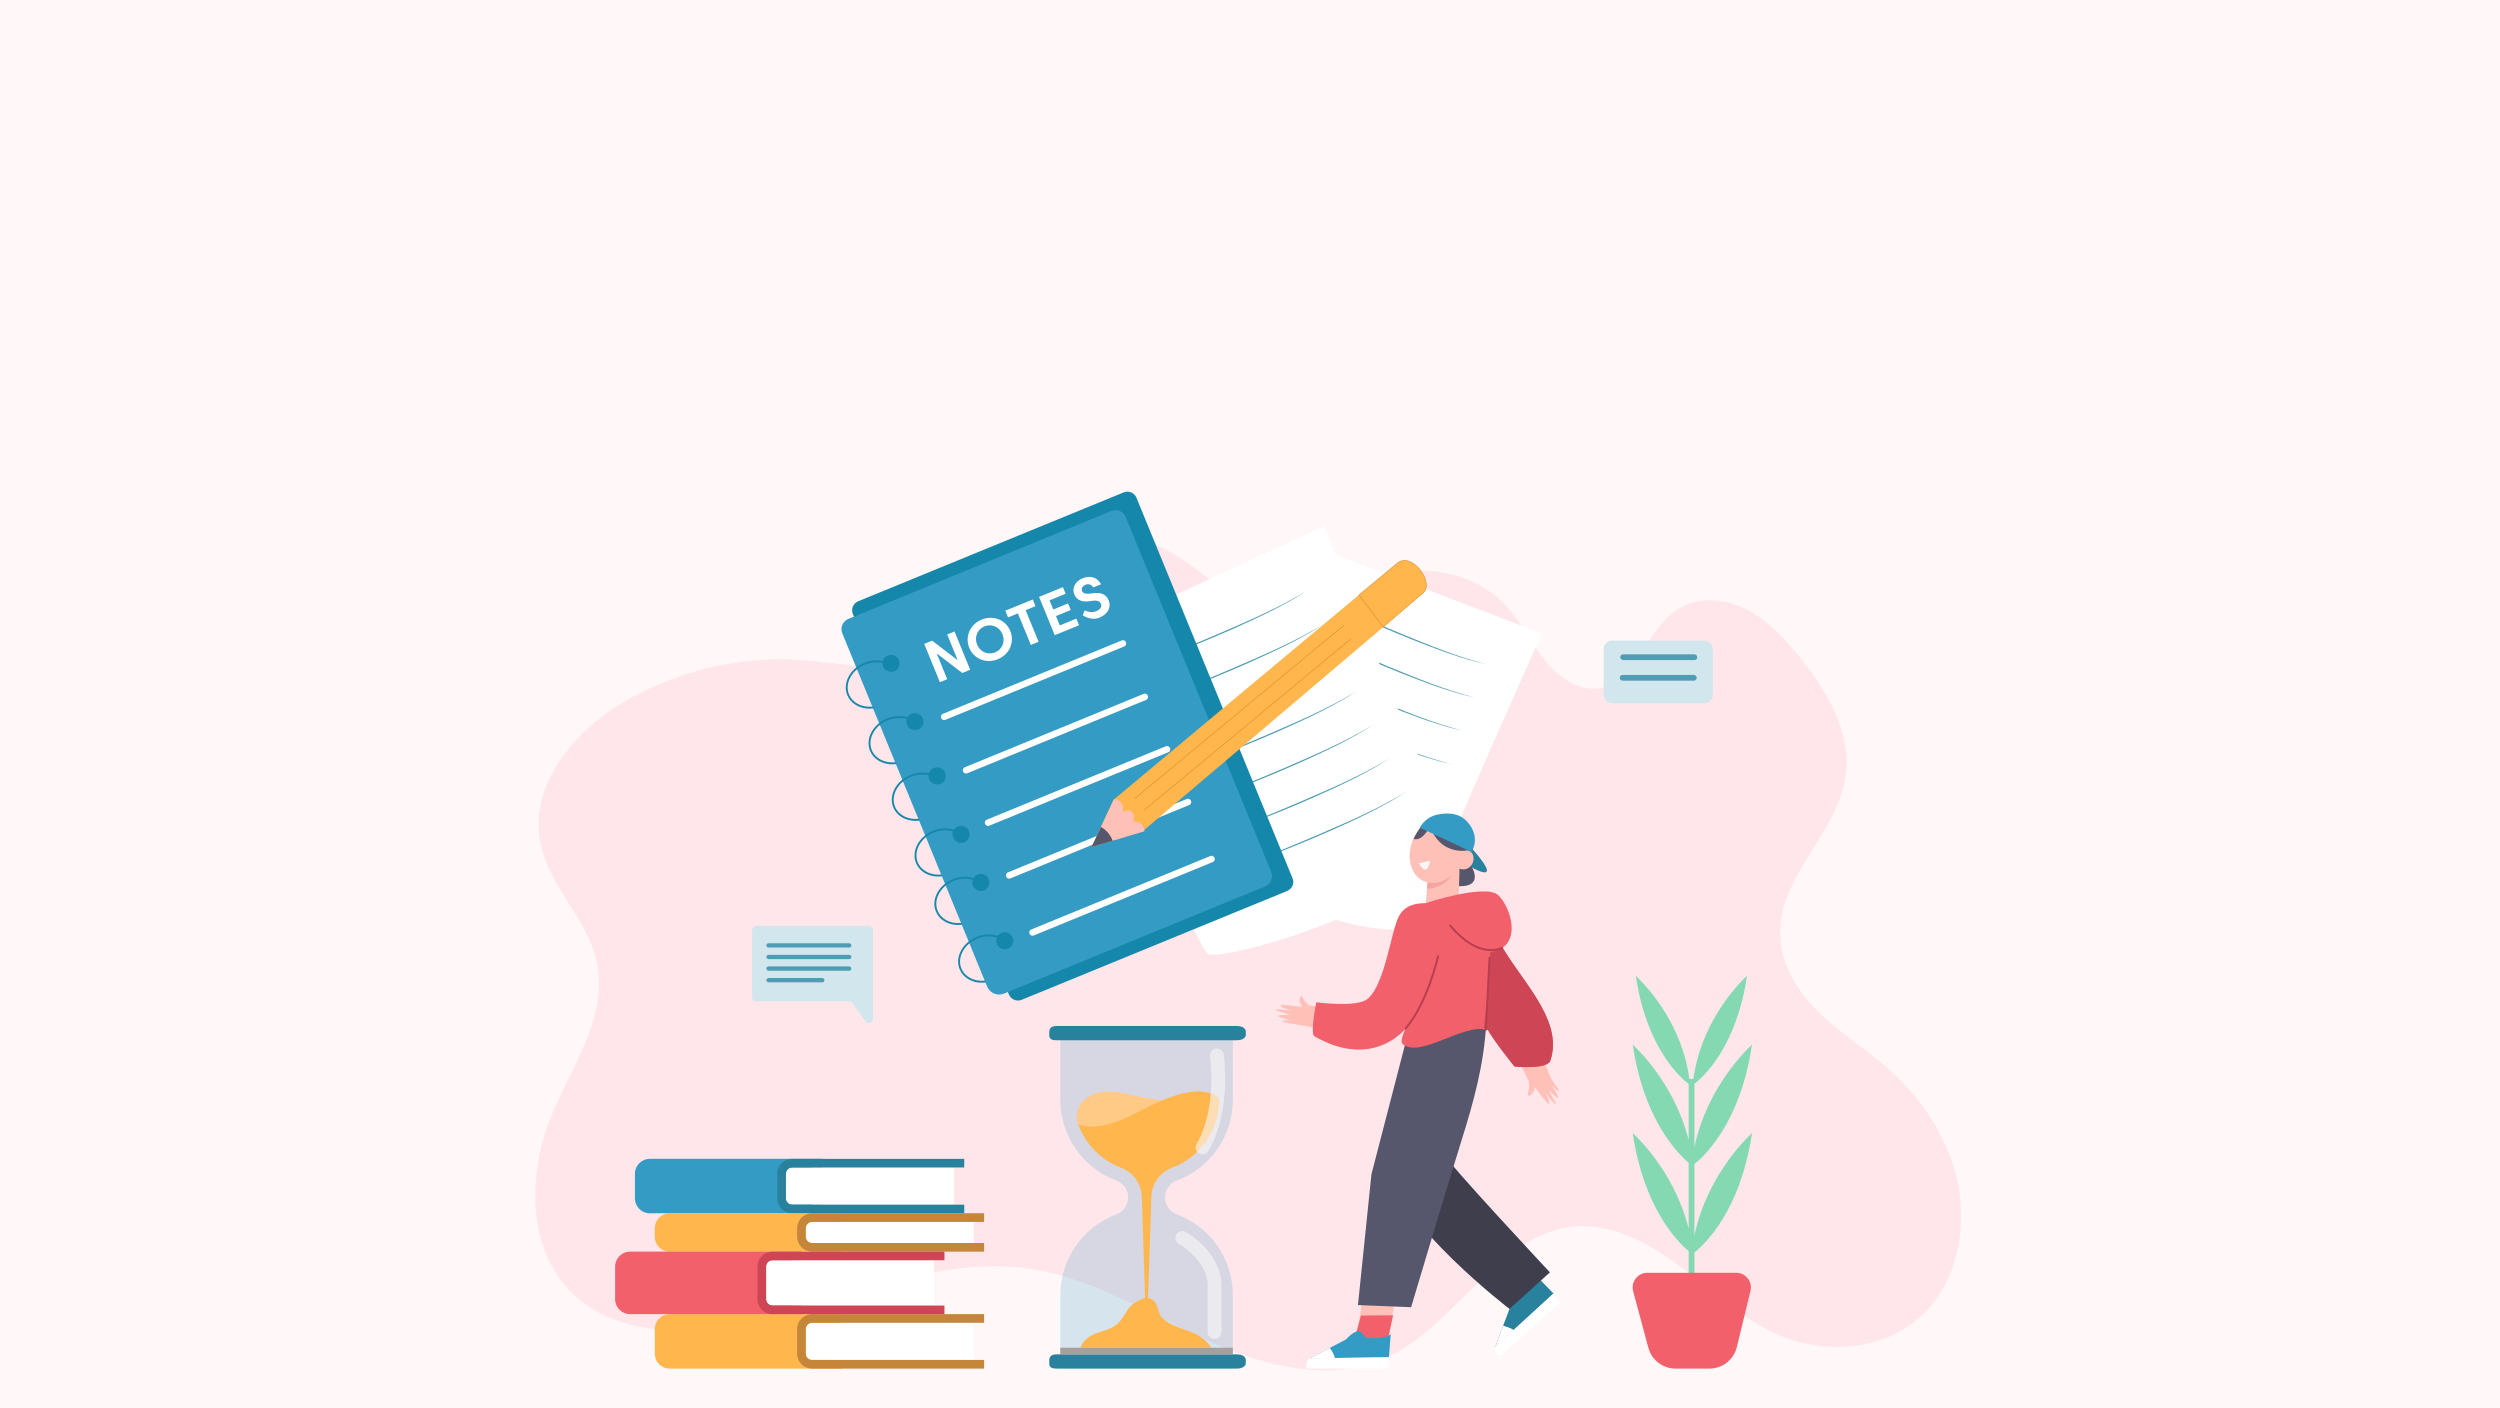 <?xml version="1.0" encoding="UTF-8"?>
<svg xmlns="http://www.w3.org/2000/svg" viewBox="0 0 1922.05 1082.35">
  <g isolation="isolate">
    <g id="Layer_1">
      <rect width="1922.05" height="1082.35" fill="#fff7f8"/>
      <g>
        <path d="M1461.29,830.8c-3.94-4.01-8.04-7.84-12.26-11.46-16.69-14.34-35.38-25.96-51.13-41.49-15.76-15.52-28.78-36.26-29.31-59.27-1.06-45.88,45.55-78.68,50.63-124.25,3.56-31.94-14.21-61.93-33.49-86.46-12.29-15.63-25.95-30.72-43.14-39.44-17.19-8.72-38.65-10.04-54.53,1.21-22.49,15.93-30.63,53.41-57,59.16-16.52,3.6-32.81-7.9-43.75-21.73-10.94-13.83-18.77-30.47-30.95-43.03-20.82-21.48-51.9-28.07-80.53-24.54-38.62,4.76-75.52,37.66-114.49,23.93-31.58-11.13-54.06-44.49-88.34-48.3-27.13-3.02-52.41,14.77-72.61,34.53-20.2,19.76-38.73,42.83-63.73,54.57-38.93,18.28-83.51,5.07-125.92,3.02-45.58-2.2-91.67,9.27-131.75,32.8-37.26,21.87-72.25,63.19-63.56,107.98,6.65,34.25,36.99,58.77,43.7,93.02,8.19,41.79-20.59,80.08-36.2,119.33-16.49,41.45-16.95,94,11.04,127.51,25.88,30.99,68.72,37.95,107.23,34.15,85.72-8.45,167.9-59.8,253.06-46.2,47.48,7.58,89.96,34.73,134.19,54.84,44.23,20.11,95.59,33.16,139.46,12.15,52.04-24.93,84.13-93.38,140.77-99.71,29.19-3.26,57.49,11.68,81.7,29.58,24.2,17.9,46.54,39.34,73.42,52.04,40.16,18.98,92.28,13.86,121.38-21.52,21.59-26.25,27.23-65.09,18.81-98.99-7.03-28.28-22.85-53.22-42.68-73.41Z" fill="#ffe6ea"/>
        <g>
          <g>
            <path d="M1004.29,417.86s-104.16,214.11-99.9,225.88c4.26,11.77,142.75,94.02,198.42,64.8,0,0,3.14-35.98,13.52-63.36,10.38-27.37,69.16-158.13,69.16-158.13l-181.21-69.19Z" fill="#fff"/>
            <g>
              <path d="M1013.45,459.47c20.62,9.24,43.04,19.22,63.86,27.78,21.46,8.75,42.98,17.72,65.49,23.42-2.83-.65-5.67-1.27-8.48-1.98-7.86-2.12-17.3-5.17-24.91-7.92-32.75-11.88-64.65-26.06-95.96-41.31h0Z" fill="#4e9db5"/>
              <path d="M1004.44,485.04c20.62,9.24,43.04,19.22,63.86,27.78,21.46,8.75,42.98,17.72,65.49,23.42-2.83-.65-5.67-1.27-8.48-1.98-7.86-2.12-17.3-5.17-24.91-7.92-32.75-11.88-64.65-26.06-95.96-41.31h0Z" fill="#4e9db5"/>
              <path d="M995.42,510.62c20.62,9.24,43.04,19.22,63.86,27.78,21.46,8.75,42.98,17.72,65.49,23.42-2.83-.65-5.67-1.27-8.48-1.98-7.86-2.12-17.3-5.17-24.91-7.92-32.75-11.88-64.65-26.06-95.96-41.31h0Z" fill="#4e9db5"/>
              <path d="M986.4,536.2c20.62,9.24,43.04,19.22,63.86,27.78,21.46,8.75,42.98,17.72,65.49,23.42-2.83-.65-5.67-1.27-8.48-1.98-7.86-2.12-17.3-5.17-24.91-7.92-32.75-11.88-64.65-26.06-95.96-41.31h0Z" fill="#4e9db5"/>
              <path d="M977.39,561.77c20.62,9.24,43.04,19.22,63.86,27.78,21.46,8.75,42.98,17.72,65.49,23.42-2.83-.65-5.67-1.27-8.48-1.98-7.86-2.12-17.3-5.17-24.91-7.92-32.75-11.88-64.65-26.06-95.96-41.31h0Z" fill="#4e9db5"/>
              <path d="M968.37,587.35c20.62,9.24,43.04,19.22,63.86,27.78,21.46,8.75,42.98,17.72,65.49,23.42-2.83-.65-5.67-1.27-8.48-1.98-7.86-2.12-17.3-5.17-24.91-7.92-32.75-11.88-64.65-26.06-95.96-41.31h0Z" fill="#4e9db5"/>
              <path d="M959.35,612.93c20.62,9.24,43.04,19.22,63.86,27.78,21.46,8.75,42.98,17.72,65.49,23.42-2.83-.65-5.67-1.27-8.48-1.98-7.86-2.12-17.3-5.17-24.91-7.92-32.75-11.88-64.65-26.06-95.96-41.31h0Z" fill="#4e9db5"/>
            </g>
          </g>
          <g>
            <path d="M831.64,490.6s85.28,237.46,97.36,242.94c12.08,5.48,176.95-38.66,196-102.51,0,0-24.96-29.01-38.04-57.15-13.07-28.14-68.72-169.48-68.72-169.48l-186.59,86.21Z" fill="#fff"/>
            <g>
              <path d="M869.98,514.45c22.64-8.91,46.07-18.23,68.34-27.84,22.52-9.8,45.25-19.48,66.22-32.35-2.59,1.66-5.16,3.35-7.79,4.96-7.42,4.39-16.73,9.29-24.44,13.01-33.25,16.04-67.61,29.73-102.34,42.22h0Z" fill="#4e9db5"/>
              <path d="M882.7,540.22c22.64-8.91,46.07-18.23,68.34-27.84,22.52-9.8,45.25-19.48,66.22-32.35-2.59,1.66-5.16,3.35-7.79,4.96-7.42,4.39-16.73,9.29-24.44,13.01-33.25,16.04-67.61,29.73-102.34,42.22h0Z" fill="#4e9db5"/>
              <path d="M895.42,565.98c22.64-8.91,46.07-18.23,68.34-27.84,22.52-9.8,45.25-19.48,66.22-32.35-2.59,1.66-5.16,3.35-7.79,4.96-7.42,4.39-16.73,9.29-24.44,13.01-33.26,16.04-67.61,29.73-102.34,42.22h0Z" fill="#4e9db5"/>
              <path d="M908.14,591.75c22.64-8.91,46.07-18.23,68.34-27.84,22.52-9.8,45.25-19.48,66.22-32.35-2.59,1.66-5.16,3.35-7.79,4.96-7.42,4.39-16.73,9.29-24.44,13.01-33.25,16.04-67.61,29.73-102.34,42.22h0Z" fill="#4e9db5"/>
              <path d="M920.87,617.52c22.64-8.91,46.07-18.23,68.34-27.84,22.52-9.8,45.25-19.48,66.22-32.35-2.59,1.66-5.16,3.35-7.79,4.96-7.42,4.39-16.73,9.29-24.44,13.01-33.25,16.04-67.61,29.73-102.34,42.22h0Z" fill="#4e9db5"/>
              <path d="M933.59,643.28c22.64-8.91,46.07-18.23,68.34-27.84,22.52-9.8,45.25-19.48,66.22-32.35-2.59,1.66-5.16,3.35-7.79,4.96-7.42,4.39-16.73,9.29-24.44,13.01-33.25,16.04-67.61,29.73-102.34,42.22h0Z" fill="#4e9db5"/>
              <path d="M946.31,669.05c22.64-8.91,46.07-18.23,68.34-27.84,22.52-9.8,45.25-19.48,66.22-32.35-2.59,1.66-5.16,3.35-7.79,4.96-7.42,4.39-16.73,9.29-24.44,13.01-33.25,16.04-67.61,29.73-102.34,42.22h0Z" fill="#4e9db5"/>
            </g>
          </g>
        </g>
        <g>
          <path d="M989.6,684.99l-204.07,83.67c-3.85,1.59-8.27-.22-9.86-4.08l-119.96-292.47c-1.59-3.85.22-8.27,4.08-9.86l204.07-83.67c3.85-1.59,8.27.22,9.86,4.08l119.96,292.47c1.73,3.81-.22,8.27-4.08,9.86Z" fill="#1587aa"/>
          <path d="M647.62,487.04l111.32,271.47c2.1,5.04,7.9,7.5,12.94,5.4l200.59-82.34c4.54-1.8,6.7-7.06,4.81-11.42l-111.87-272.8c-1.72-4.26-6.63-6.23-10.89-4.52l-202.33,83c-4.4,1.76-6.47,6.85-4.57,11.2ZM775.92,728.86c-3.79,2.32-8.74.21-9.86-4.08-.68-2.78.55-5.68,2.95-7.14,3.79-2.32,8.74-.21,9.86,4.08.68,2.78-.55,5.68-2.95,7.14ZM757.53,684.06c-3.78,2.32-8.74.21-9.86-4.08-.68-2.78.55-5.68,2.95-7.14,3.78-2.32,8.74-.21,9.86,4.08.68,2.78-.55,5.68-2.95,7.14ZM742.36,647.1c-3.78,2.32-8.74.21-9.86-4.08-.68-2.78.55-5.68,2.95-7.14,3.79-2.32,8.74-.21,9.86,4.08.64,2.64-.55,5.68-2.95,7.14ZM723.92,602.17c-3.78,2.32-8.74.21-9.86-4.08-.68-2.78.55-5.68,2.95-7.14,3.78-2.32,8.74-.21,9.86,4.08.68,2.78-.51,5.82-2.95,7.14ZM706.88,560.41c-3.78,2.32-8.74.21-9.86-4.08-.68-2.78.55-5.68,2.95-7.14,3.78-2.32,8.74-.21,9.86,4.08.64,2.64-.55,5.68-2.95,7.14ZM688.48,515.61c-3.79,2.32-8.74.21-9.86-4.08-.68-2.78.55-5.68,2.95-7.14,3.79-2.32,8.74-.21,9.86,4.08.64,2.64-.55,5.68-2.95,7.14Z" fill="#339bc4"/>
          <path d="M668.57,544.83c-7.83,0-14.56-3.98-17.15-10.36-1.62-3.89-1.55-8.37.21-12.6,2.23-5.36,6.88-9.82,12.77-12.23,8.8-3.67,18.65-1.94,23.95,4.21.26.31.23.77-.08,1.03-.31.26-.77.23-1.03-.08-4.89-5.68-14.05-7.24-22.29-3.81-5.54,2.27-9.91,6.44-11.98,11.44-1.61,3.87-1.68,7.95-.21,11.48,2.61,6.4,9.82,10.16,17.98,9.35.4-.03.76.25.8.65.04.4-.25.76-.65.8-.78.08-1.55.11-2.32.11Z" fill="#1587aa"/>
          <path d="M686.08,587.65c-7.83,0-14.56-3.98-17.15-10.36-1.62-3.89-1.55-8.37.21-12.6,2.23-5.36,6.88-9.82,12.77-12.23,8.8-3.67,18.65-1.94,23.95,4.21.26.31.23.77-.08,1.03-.31.26-.77.23-1.03-.08-4.89-5.68-14.05-7.25-22.29-3.82-5.54,2.27-9.91,6.44-11.98,11.44-1.61,3.87-1.68,7.95-.21,11.48,2.61,6.4,9.83,10.16,17.98,9.35.4-.04.76.25.8.65.04.4-.25.76-.65.8-.78.08-1.55.11-2.32.11Z" fill="#1587aa"/>
          <path d="M703.93,631.11c-7.83,0-14.56-3.98-17.15-10.36-1.62-3.89-1.55-8.37.21-12.6,2.23-5.36,6.88-9.82,12.77-12.23,8.8-3.67,18.65-1.94,23.95,4.21.26.31.23.77-.08,1.03-.31.26-.77.23-1.03-.08-4.89-5.68-14.05-7.25-22.29-3.82-5.54,2.27-9.91,6.44-11.98,11.44-1.61,3.87-1.68,7.95-.21,11.48,2.61,6.4,9.83,10.16,17.98,9.35.4-.03.76.25.8.65.04.4-.25.76-.65.8-.78.08-1.55.11-2.32.11Z" fill="#1587aa"/>
          <path d="M721.44,673.93c-7.83,0-14.56-3.98-17.15-10.36-1.62-3.89-1.55-8.37.21-12.6,2.23-5.36,6.88-9.82,12.77-12.23,8.8-3.67,18.65-1.94,23.95,4.21.26.31.23.77-.08,1.03-.31.26-.77.23-1.03-.08-4.89-5.68-14.05-7.25-22.29-3.82-5.54,2.27-9.91,6.44-11.98,11.44-1.61,3.87-1.68,7.95-.21,11.48,2.61,6.4,9.83,10.16,17.98,9.35.4-.04.76.25.8.65.04.4-.25.76-.65.8-.78.08-1.55.11-2.32.11Z" fill="#1587aa"/>
          <path d="M736.69,711.16c-7.83,0-14.56-3.98-17.15-10.36-1.62-3.89-1.55-8.37.21-12.6,2.23-5.36,6.88-9.82,12.77-12.23,8.8-3.67,18.65-1.94,23.95,4.21.26.31.23.77-.08,1.03-.31.26-.77.23-1.03-.08-4.89-5.68-14.05-7.24-22.29-3.81-5.54,2.27-9.91,6.44-11.98,11.44-1.61,3.87-1.68,7.95-.21,11.48,2.61,6.4,9.83,10.16,17.98,9.35.4-.03.76.25.8.65.04.4-.25.76-.65.8-.78.08-1.55.11-2.32.11Z" fill="#1587aa"/>
          <path d="M754.96,755.55c-7.83,0-14.56-3.98-17.15-10.36-1.62-3.89-1.55-8.37.21-12.6,2.23-5.36,6.88-9.82,12.77-12.23,8.8-3.67,18.65-1.94,23.95,4.21.26.31.23.77-.08,1.03-.31.26-.77.23-1.03-.08-4.89-5.68-14.05-7.25-22.29-3.82-5.54,2.27-9.91,6.44-11.98,11.44-1.61,3.87-1.68,7.95-.21,11.48,2.61,6.4,9.83,10.16,17.98,9.35.4-.04.76.25.8.65.04.4-.25.76-.65.8-.78.08-1.55.11-2.32.11Z" fill="#1587aa"/>
          <line x1="725.88" y1="551.1" x2="863.34" y2="494.7" fill="none" stroke="#fff" stroke-linecap="round" stroke-miterlimit="10" stroke-width="5"/>
          <line x1="742.73" y1="592.18" x2="880.18" y2="535.78" fill="none" stroke="#fff" stroke-linecap="round" stroke-miterlimit="10" stroke-width="5"/>
          <line x1="759.64" y1="632.49" x2="897.23" y2="576.06" fill="none" stroke="#fff" stroke-linecap="round" stroke-miterlimit="10" stroke-width="5"/>
          <line x1="775.87" y1="673.01" x2="913.32" y2="616.61" fill="none" stroke="#fff" stroke-linecap="round" stroke-miterlimit="10" stroke-width="5"/>
          <line x1="793.84" y1="716.89" x2="931.43" y2="660.45" fill="none" stroke="#fff" stroke-linecap="round" stroke-miterlimit="10" stroke-width="5"/>
          <g>
            <path d="M710.55,495.03l6.06-2.48,19.71,15.06-8.11-19.81,5.64-2.31,12.05,29.44-6.06,2.48-19.71-15.06,8.11,19.81-5.64,2.31-12.05-29.44Z" fill="#fff"/>
            <path d="M754.73,476.36c8.94-3.66,18.51.18,22.02,8.76,3.51,8.58-.62,18.03-9.56,21.69-8.94,3.66-18.51-.18-22.02-8.76-3.51-8.58.62-18.03,9.56-21.69ZM765.05,501.59c5.47-2.24,7.98-8.32,5.66-14s-8.39-8.25-13.85-6.02c-5.47,2.24-7.98,8.32-5.66,14s8.39,8.25,13.85,6.02Z" fill="#fff"/>
            <path d="M782.58,471.56l-7.57,3.1-2.11-5.15,21.11-8.64,2.11,5.15-7.57,3.1,9.94,24.29-5.97,2.44-9.94-24.29Z" fill="#fff"/>
            <path d="M798.85,458.89l18.34-7.5,2.08,5.09-12.36,5.06,2.87,7.02,11.35-4.65,2.07,5.05-11.35,4.65,2.94,7.19,12.74-5.22,2.08,5.09-18.71,7.66-12.05-29.44Z" fill="#fff"/>
            <path d="M833.9,469.26c3.18,1.4,6,1.82,9.09.55,2.84-1.16,4.32-3.41,3.43-5.6-.8-1.95-2.69-3.04-7.84-2.12-6.4,1.17-10.78-.6-12.58-4.99-2.04-4.98.58-10.16,6.32-12.5,5.57-2.28,11.02-1.15,14.23,4.59l-6.01,2.46c-1.47-2.32-3.59-3.02-5.89-2.08s-3.53,2.84-2.79,4.63c.82,2,2.85,2.76,7.38,2.01,7.2-1.18,11.25.75,13.15,5.37,2.11,5.15-.47,10.55-7.18,13.3-3.62,1.48-8.13,1.12-12.77-1.82l1.47-3.79Z" fill="#fff"/>
          </g>
        </g>
        <g>
          <g>
            <path d="M1130.33,664.48s13.12,18.48-11.06,16.77l-1.03-16.08,12.09-.68Z" fill="#56566d"/>
            <path d="M1131.81,652.61s13.71,14.82,11.08,17.59c-2.63,2.77-17.45-6.93-17.45-6.93l6.37-10.67Z" fill="#28829e"/>
            <path d="M1120.23,678.26s20.42-19.11,5.24-45.97l-12.3,4.39,7.05,41.57Z" fill="#56566d"/>
            <g>
              <path d="M1116.95,629.62c1.43.66,2.8,1.54,4.05,2.69,11.21,10.25,4.81,30.85-4.75,40.33-5.29,5.24-13.16,7.82-20.15,5.39-10.22-3.54-13.69-14.93-11.89-25.2,1.34-7.65,5.37-14.94,11.49-19.58,6.11-4.63,14.48-6.73,21.26-3.63Z" fill="#ffc0b8"/>
              <path d="M1119.72,666.39c1.96,1.85,5.32,2.53,7.86,1.57,2.54-.97,4.59-3.44,5.17-6.26.53-2.53-.19-5.38-2.08-6.86-1.89-1.49-5.22-1.31-6.74.73l-4.22,10.82Z" fill="#ffc0b8"/>
              <path d="M1122.35,659.63l-1.08,36.16c-.1,6.68-5.38,12.13-12.05,12.44h0c-7.71.35-13.93-6.23-13.14-13.9l3.21-33.64,23.07-1.06Z" fill="#ffc0b8"/>
              <path d="M1097.12,683.41l.38-4.96s10.02,2.8,18.76-5.81c0,0-4.91,9.55-19.14,10.77Z" fill="#f7a39f"/>
              <path d="M1090.97,663.63s5.8,12.25,8.58-1.91" fill="#f9f7f7"/>
            </g>
            <path d="M1126.26,654.03s-19.21,2.92-26.9-18.82c0,0-5.05,11.64-12.52,9.88,0,0,6.81-19.77,27.67-18.23,20.86,1.54,11.75,27.16,11.75,27.16Z" fill="#56566d"/>
            <path d="M1131.34,654.92s7.73-11.15-3.55-23.44c-6.25-6.81-15.53-6.7-22.56-5.24-5.81,1.2-10.8,4.87-13.68,10.06h0l39.79,18.63Z" fill="#339bc4"/>
          </g>
          <g>
            <g>
              <g>
                <g>
                  <polygon points="1167.19 1001.91 1125.96 958.21 1144.89 939.97 1185.86 986.92 1167.19 1001.91" fill="#ffc5b3"/>
                  <path d="M1153.76,987.68l12.03,15.1,20.06-15.85-13.8-15.82c-3.02,2.61-14.78,13.33-18.29,16.57Z" fill="#fdd287"/>
                  <g>
                    <path d="M1194.36,994.49l-44.85,41.08,11.01-29.25s-.02-9.35,3.41-11.72c0,0,2.23-.61,7.31.41,0,0,10.11-6.94,10.65-13.33l12.47,12.8Z" fill="#28829e"/>
                    <path d="M1155.62,1019.29s6.03,1.46,8.28,3.42l-14.39,12.86,6.11-16.28Z" fill="#fff"/>
                    <path d="M1194.36,994.49s4.14,4.6,5.78,6.44l-47.45,42.36s-4.58-3.98-3.19-7.72l44.85-41.08Z" fill="#fff"/>
                  </g>
                </g>
                <path d="M1063.35,893.81c12.91,48.12,97.16,112.5,97.16,112.5l31.09-28.1s-80.08-85.68-79.9-89.15c0,0,.48-5.62,19.41-50.13l-39.95-29.68-27.81,84.56Z" fill="#3e3e4c"/>
              </g>
              <g>
                <g>
                  <polygon points="1042.65 1030.99 1051.57 970.93 1077.84 969.93 1066.55 1032.24 1042.65 1030.99" fill="#ffc0b8"/>
                  <path d="M1046.34,1011.43l-5.31,19.28,25.52,1.54,4.47-20.99c-3.99-.06-19.9.1-24.68.18Z" fill="#f2606b"/>
                  <g>
                    <path d="M1067.85,1043.54l-60.81.78,27.69-14.49s6.21-6.99,10.35-6.47c0,0,2.07,1.04,5.18,5.18,0,0,14.28,1.55,18.94-2.85l-1.34,17.86Z" fill="#339bc4"/>
                    <path d="M1022.44,1036.24s3.53,5.11,3.9,8.06h-19.3s15.4-8.06,15.4-8.06Z" fill="#fff"/>
                    <path d="M1067.85,1043.54s.03,6.19.03,8.65h-63.6s-.76-6.02,2.76-7.88l60.81-.78Z" fill="#fff"/>
                  </g>
                </g>
                <path d="M1142.64,786.49c-1.59,31.57-9.8,60.91-18.61,89.08-11.62,37.2-39.15,129.45-39.15,129.45l-40.86-1.65,10.37-100.59,26.26-101.33,62-14.96Z" fill="#56566d"/>
              </g>
            </g>
            <g>
              <polygon points="1144.03 709.41 1192.95 830.5 1176.37 833.22 1136.66 754.84 1144.03 709.41" fill="#ffc0b8"/>
              <g>
                <path d="M980.6,776.49c-.81-1.47,12.9.69,12.9.69,0,0-8.79-2.38-9.1-3.99-.31-1.62,16.9,1.07,16.9,1.07,0,0-2.63-3.05-2.08-6.74.14-.94,1.25-1.56,1.96-1.57.44,2.31,2.75,4.89,5,6.94,4.63.71,28.16,3.87,48.63-1.15,3.33-.82,17.36-58.06,17.36-58.06l26.48,4.7s-6.69,28.34-17.15,60.57c-8.6,26.48-62.54,13.82-76.25,10.14-6.35-1.02-18.45-3.03-19.47-3.7-1.39-.91,7.07-.98,7.07-.98,0,0-7.99-1.47-10.05-3-1.64-1.21,9.29-1.17,9.29-1.17-11.49-3.75-11.17-3.18-11.49-3.75Z" fill="#ffc0b8"/>
                <path d="M1182.76,814.62c-3.67,2.18-7.32,4.4-10.95,6.64.34.58.66,1.13.92,1.64l2.15,4.54s1.98,10.36-.71,14.34c.51.48,1.73.83,2.5.27,2.99-2.22,3.29-6.24,3.29-6.24,0,0,10.27,14.07,11.19,12.71.92-1.36-3.61-9.26-3.61-9.26,0,0,8.17,11.22,8.63,9.61.18-.62,0,0-5.47-10.77,0,0,7.7,7.76,7.4,5.75-.38-2.53-4.99-9.22-4.99-9.22,0,0,6.03,5.93,5.69,4.31-.33-1.63-13.43-19.52-13.43-19.52,0,0-1.21-1.97-2.61-4.79Z" fill="#ffc0b8"/>
                <path d="M1191.94,815.43c-2.21,6.95-25.95,4.63-25.95,4.63,0,0-16.37-22.56-21.88-33.08,0,0,2.25,6.01-1.75,4.76-16.49-5.15-51.98,22.8-64.22,10.61-2.09-2.08,2.42-11.52,2.42-11.52,0,0-24.74,31.97-70.06,5.86-3.36-1.93,1.48-26.11,1.48-26.11,0,0,30.44,4.01,38.88-2.18,11.49-8.42,17.29-41.07,21.31-54.73,2.46-8.35,4.87-19.3,23.91-19.35l26.92-.05s13.45-4.02,29.7,29.26c15.37,31.46,49.61,59.28,39.23,91.89Z" fill="#f2606b"/>
              </g>
              <path d="M1105.61,735.23s-7.94,35.74-25.05,55.61" fill="none" stroke="#b73e50" stroke-linecap="round" stroke-miterlimit="10" stroke-width="1.5"/>
              <path d="M1147.27,707.93c3.05,3.95-.42,5.61,2.93,12.07,16.34,31.46,52.77,62.82,41.74,95.43-2.35,6.95-27.59,4.63-27.59,4.63,0,0-15.4-18.9-21.26-29.42,0,0,.02,0-2.29.37l3.19-29.26,3.27-53.83Z" fill="#ce4656"/>
              <line x1="1142.36" y1="791.74" x2="1145.17" y2="736.27" fill="none" stroke="#b73e50" stroke-linecap="round" stroke-miterlimit="10" stroke-width="1.5"/>
              <path d="M1096.07,694.33s44.93-14.79,55.34-6.46c10.41,8.33,24.46,49.45-18.74,44.24-30.3-3.65-38.75-27.17-36.6-37.78Z" fill="#f2606b"/>
              <path d="M1154.61,728.76s-17.36,9.77-39.79-17.36" fill="none" stroke="#b73e50" stroke-linecap="round" stroke-miterlimit="10" stroke-width="1.5"/>
            </g>
          </g>
        </g>
        <g>
          <g>
            <path d="M647.2,1016.98h0v-6.65h-132.32c-6.32,0-11.46,5.14-11.46,11.46v18.95c0,6.32,5.14,11.46,11.46,11.46h132.32v-6.65h-7.88v-28.56h7.88Z" fill="#ffb64d"/>
            <g>
              <path d="M624.28,1016.98c-2.65,0-4.81,2.16-4.81,4.8v18.95c0,2.65,2.16,4.8,4.81,4.8h124.43v-28.56h-124.43Z" fill="#fff"/>
              <path d="M619.48,1040.74v-18.95c0-2.65,2.16-4.8,4.81-4.8h132.32v-6.65h-132.32c-6.32,0-11.46,5.14-11.46,11.46v18.95c0,6.32,5.14,11.46,11.46,11.46h132.32v-6.65h-132.32c-2.65,0-4.81-2.16-4.81-4.8Z" fill="#c68639"/>
            </g>
          </g>
          <g>
            <path d="M631.92,897.58h0v-6.65h-132.32c-6.32,0-11.46,5.14-11.46,11.46v18.95c0,6.32,5.14,11.46,11.46,11.46h132.32v-6.65h-7.89v-28.56h7.88Z" fill="#339bc4"/>
            <g>
              <path d="M609,897.58c-2.65,0-4.81,2.16-4.81,4.8v18.95c0,2.65,2.16,4.8,4.81,4.8h124.43v-28.56h-124.43Z" fill="#fff"/>
              <path d="M604.2,921.34v-18.95c0-2.65,2.16-4.8,4.81-4.8h132.32v-6.65h-132.32c-6.32,0-11.46,5.14-11.46,11.46v18.95c0,6.32,5.14,11.46,11.46,11.46h132.32v-6.65h-132.32c-2.65,0-4.81-2.16-4.81-4.8Z" fill="#28829e"/>
            </g>
          </g>
          <g>
            <path d="M647.2,939.45h0v-6.65h-132.32c-6.32,0-11.46,5.14-11.46,11.46v6.57c0,6.32,5.14,11.46,11.46,11.46h132.32v-6.65h-7.88v-16.18h7.88Z" fill="#ffb64d"/>
            <g>
              <path d="M624.28,939.45c-2.65,0-4.81,2.16-4.81,4.8v6.57c0,2.65,2.16,4.8,4.81,4.8h124.43v-16.18h-124.43Z" fill="#fff"/>
              <path d="M619.48,950.82v-6.57c0-2.65,2.16-4.8,4.81-4.8h132.32v-6.65h-132.32c-6.32,0-11.46,5.14-11.46,11.46v6.57c0,6.32,5.14,11.46,11.46,11.46h132.32v-6.65h-132.32c-2.65,0-4.81-2.16-4.81-4.8Z" fill="#c68639"/>
            </g>
          </g>
          <g>
            <path d="M616.7,968.93h0v-6.65h-132.32c-6.32,0-11.46,5.14-11.46,11.46v25.13c0,6.32,5.14,11.46,11.46,11.46h132.32v-6.65h-7.88v-34.74h7.88Z" fill="#f2606b"/>
            <g>
              <path d="M593.79,968.93c-2.65,0-4.81,2.16-4.81,4.8v25.13c0,2.65,2.16,4.8,4.81,4.8h124.43v-34.74h-124.43Z" fill="#fff"/>
              <path d="M588.98,998.87v-25.13c0-2.65,2.16-4.8,4.81-4.8h132.32v-6.65h-132.32c-6.32,0-11.46,5.14-11.46,11.46v25.13c0,6.32,5.14,11.46,11.46,11.46h132.32v-6.65h-132.32c-2.65,0-4.81-2.16-4.81-4.8Z" fill="#ce4656"/>
            </g>
          </g>
        </g>
        <g>
          <rect x="1232.96" y="492.5" width="83.94" height="48.21" rx="6.44" ry="6.44" transform="translate(2549.85 1033.21) rotate(-180)" fill="#d1e6ed"/>
          <rect x="1245.67" y="503.08" width="59.21" height="4.4" rx="2.2" ry="2.2" transform="translate(2550.55 1010.55) rotate(-180)" fill="#4e9db5"/>
          <rect x="1245.27" y="518.89" width="59.21" height="4.4" rx="2.2" ry="2.2" transform="translate(2549.75 1042.18) rotate(-180)" fill="#4e9db5"/>
        </g>
        <g>
          <path d="M839.24,651.12l15.54-4.71,23.51-7.15s125.21-106.19,185.19-157.21c16.51-14.05,28.08-23.9,30.74-26.23,8.86-7.73-8.49-31.56-19.57-23.22-.87.65-12.45,10.29-29.89,24.81-59.88,49.88-188.73,157.54-188.73,157.54l-9.84,21.2-6.95,14.97Z" fill="#ffb64d"/>
          <g>
            <path d="M872.55,614.02c-.05,0-.1-.02-.14-.07-.06-.08-.05-.19.02-.26l160.67-133.12c.08-.06.19-.05.26.02.06.08.05.19-.02.26l-160.67,133.12s-.08.04-.12.04Z" fill="#d18520"/>
            <path d="M879.42,623.26c-.05,0-.1-.02-.14-.07-.06-.08-.05-.19.02-.26l159.26-131.96c.07-.06.19-.05.26.02.06.08.05.19-.02.26l-159.26,131.96s-.08.04-.12.04Z" fill="#d18520"/>
          </g>
          <path d="M846.46,635.82c4.1,2.26,7.22,6.09,8.96,10.51l24.47-7.27s.03-7.94-8.82-7.48c2.32-4.95-.95-11.07-7.77-7.45,0,0,2.12-8.2-6.63-9.98l-10.22,21.68Z" fill="#ffc0b8"/>
          <path d="M839.24,651.12l16.18-4.79c-1.74-4.42-4.86-8.25-8.96-10.51l-7.22,15.3Z" fill="#56566d"/>
          <path d="M1063.48,482.24s-.01,0-.02,0c-.05,0-.1-.03-.13-.07-5.25-6.94-11.9-15.69-18.72-24.64-.06-.08-.05-.19.03-.25,14.97-12.47,28.96-24.11,29.9-24.81,5.56-4.19,12.67-.36,17.25,5.28,4.71,5.8,7.2,14.16,2.55,18.22-2.9,2.53-16.49,14.1-30.74,26.23-.03.03-.08.04-.12.04ZM1045.02,457.44c6.73,8.84,13.29,17.47,18.49,24.35,14.2-12.08,27.7-23.58,30.59-26.1,4.48-3.91,2.01-12.04-2.59-17.71-4.47-5.51-11.38-9.26-16.74-5.22-.93.7-14.83,12.27-29.75,24.69Z" fill="#d18520"/>
        </g>
        <g>
          <path d="M1346.96,871.16c-8.74,59.51-36.23,85.39-44.25,91.8v37.84h-4.43v-38.87c-9.3-7.85-34.67-34.03-43.01-90.77,0,0,31.61,27.87,43.01,73.35v-50.58c-9.3-7.85-34.67-34.03-43.01-90.77,0,0,31.61,27.86,43.01,73.35v-43.11c-5.61-4.24-31.61-26.44-40.26-80.67-.13-.81-.27-1.64-.38-2.48,0,0,.96.84,2.58,2.48,8.16,8.19,33.17,36.19,38.61,76.77h3.1c6.53-48.69,41.19-79.25,41.19-79.25-8.12,55.29-34.24,78.25-40.41,82.97v48.74c10.11-48.69,44.25-78.8,44.25-78.8-8.74,59.51-36.23,85.39-44.25,91.79v55.01c10.11-48.69,44.25-78.8,44.25-78.8Z" fill="#84d8b2"/>
          <path d="M1345.81,992.53l-10.53,43.17c-2.36,9.69-11.04,16.49-20.99,16.49h-26.13c-9.77,0-18.32-6.56-20.86-15.99l-11.69-43.42c-1.93-7.18,3.48-14.25,10.93-14.25h68.3c7.32,0,12.73,6.87,10.98,14Z" fill="#f2606b"/>
        </g>
        <g>
          <path d="M947.84,789.26v56.26c0,28.45-17.92,52.72-43.08,62.13-2.72,1.02-4.99,2.81-6.58,5.07-1.59,2.27-2.5,5-2.5,7.91,0,5.8,3.65,10.94,9.08,12.97,25.17,9.42,43.08,33.68,43.08,62.13v56.26h-132.64v-56.26c0-28.46,17.92-52.72,43.08-62.13,2.72-1.02,5-2.81,6.59-5.07s2.5-5,2.5-7.9c0-5.81-3.65-10.94-9.09-12.98-25.16-9.41-43.08-33.68-43.08-62.13v-56.26h132.64Z" fill="#339bc4" opacity=".2"/>
          <path d="M957.81,793.22v2.22c0,2.4-2.38,4.33-6.98,4.33h-138.53c-4.61,0-5.61-1.59-5.61-3.99v-2.22c0-2.4,1-4.74,5.61-4.74h138.53c4.6,0,6.98,2,6.98,4.4Z" fill="#28829e"/>
          <path d="M908.98,951.75s24.74,13.81,24.8,36.46c.06,22.65,0,35.91,0,35.91" fill="none" opacity=".61" stroke="#f9f7f7" stroke-linecap="round" stroke-miterlimit="10" stroke-width="10.59"/>
          <path d="M957.81,1045.65v2.22c0,2.4-2.38,4.33-6.98,4.33h-138.53c-4.61,0-5.61-1.59-5.61-3.99v-2.22c0-2.4,1-4.74,5.61-4.74h138.53c4.6,0,6.98,2,6.98,4.4Z" fill="#28829e"/>
          <path d="M829.1,864.37c-3.08-6.34-.47-14.44,4.86-19.08,5.32-4.63,12.72-6.24,19.77-6.03,7.05.21,13.94,2.04,20.83,3.54,14.92,3.23,30.18,4.89,45.44,4.95-16.51,13.54-36.81,19.22-57.97,22.15-5.62.78-11.31,1.37-16.95.74s-13.5-1.17-15.98-6.27Z" fill="#ffca85"/>
          <path d="M901.09,897.83c21.7-8.12,36.28-29.15,36.28-52.32v-1.08c-6.02-5.09-13.99-6.06-21.94-4.93-16.68,2.38-31.64,11.19-46.57,18.43-12.24,5.94-27.14,10.87-39.83,6.56,5.5,15.09,17.38,27.52,32.92,33.33,9.32,3.49,15.62,12.36,15.86,22.2l2.59,77.81c-4.63,1.32-10.72,4.96-13.16,8.69-2.63,4.03-4.85,8.48-8.54,11.58-4.38,3.68-10.23,4.95-15.62,6.85-5.4,1.9-10.65,5.78-12.51,11.19h100.63c-3.4-6.33-11.07-10.47-17.8-12.98-6.73-2.51-13.91-4.55-19.29-9.31-5.54-4.9-2.14-13.57-11.48-16.05l2.59-77.79c.24-9.84,6.55-18.72,15.86-22.2Z" fill="#ffb64d"/>
          <path d="M935.59,811.4s6.08,41.43-11.05,70.71" fill="none" opacity=".61" stroke="#f9f7f7" stroke-linecap="round" stroke-miterlimit="10" stroke-width="10.59"/>
          <rect x="815.19" y="1036.16" width="132.64" height="5.31" fill="#a59f9d" mix-blend-mode="color-burn"/>
        </g>
        <g>
          <path d="M671.16,715.28v67.85c0,2.78-3.04,4.41-5.24,2.81l-11.01-15.45c-.56-.4-1.23-.62-1.92-.62h-71.41c-1.84,0-3.33-1.55-3.33-3.45v-51.14c0-1.9,1.49-3.45,3.33-3.45h86.27c1.82,0,3.32,1.55,3.32,3.45Z" fill="#d1e6ed"/>
          <rect x="589.2" y="725.19" width="65.37" height="3.29" rx="1.65" ry="1.65" fill="#4e9db5"/>
          <rect x="589.2" y="734.1" width="65.37" height="3.29" rx="1.65" ry="1.65" fill="#4e9db5"/>
          <rect x="589.2" y="743.01" width="65.37" height="3.29" rx="1.65" ry="1.65" fill="#4e9db5"/>
          <rect x="589.2" y="751.92" width="44.67" height="3.29" rx="1.65" ry="1.65" fill="#4e9db5"/>
        </g>
      </g>
    </g>
  </g>
</svg>